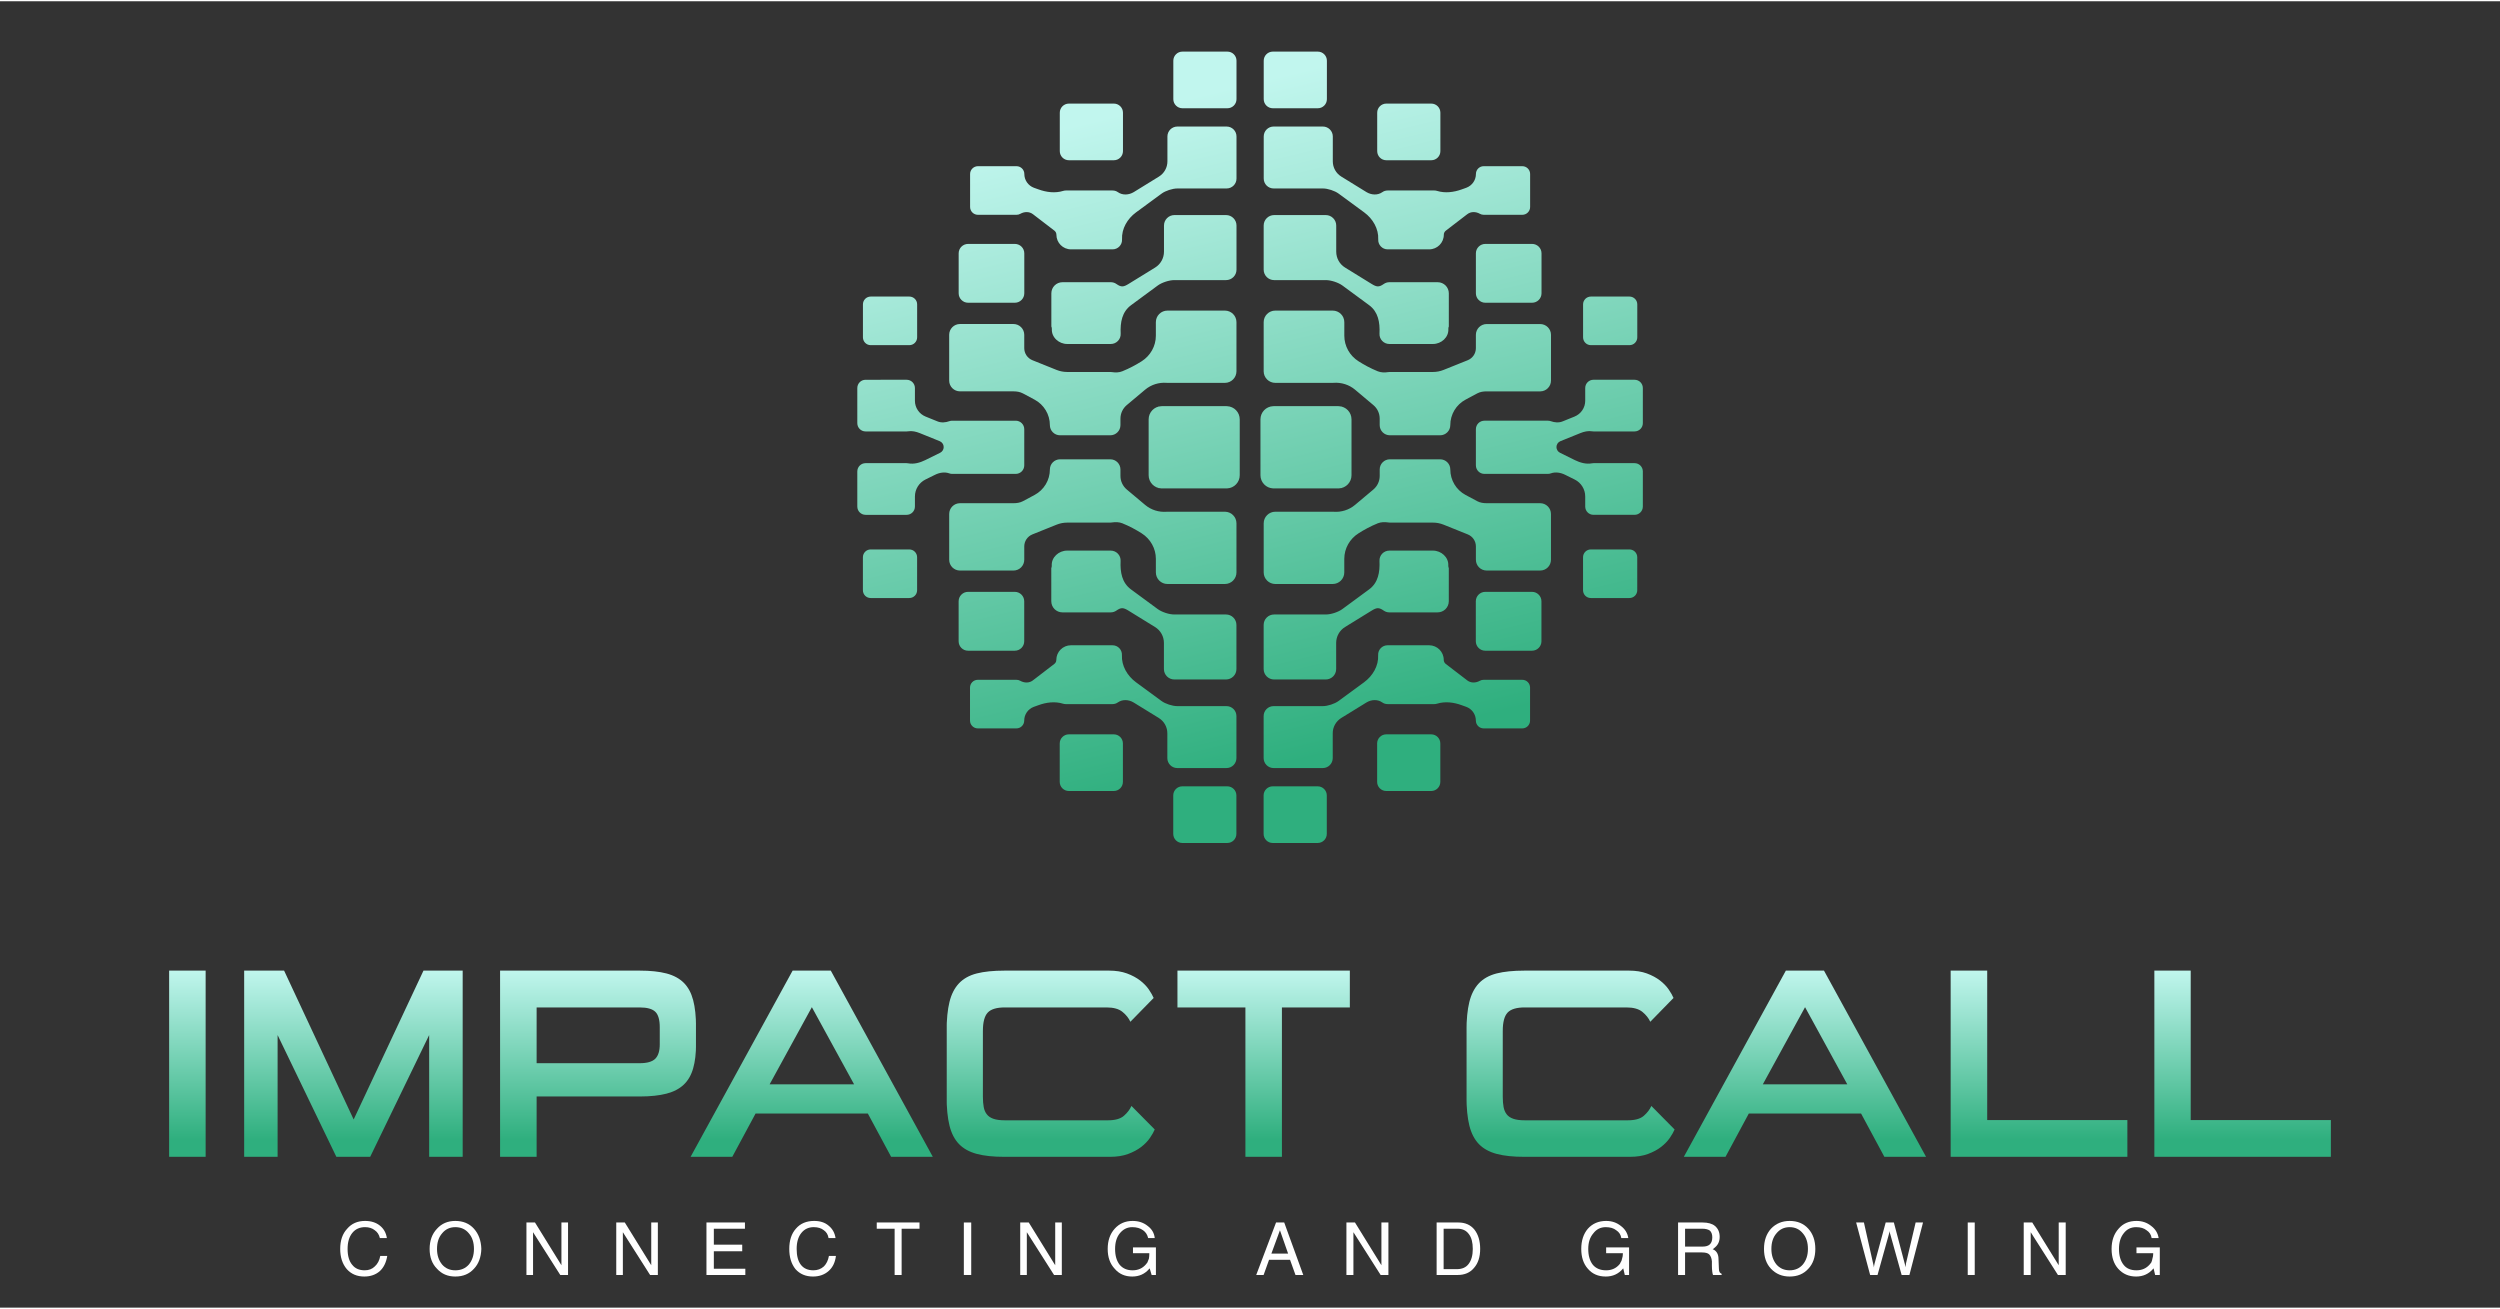 <svg version="1.2" xmlns="http://www.w3.org/2000/svg" viewBox="0 0 643 336" width="191" height="100">
	<rect x="0" y="0" width="643" height="336" fill="#333333" stroke="none"/>
	<title>logo-impact-call-rectangular-svg</title>
	<defs>
		<clipPath clipPathUnits="userSpaceOnUse" id="cp1">
			<path d="m315.66 201.92c1.29 0 2.34 1.05 2.34 2.34v9.89c0 1.29-1.05 2.34-2.34 2.34h-11.57c-1.29 0-2.33-1.05-2.33-2.34v-9.89c0-1.29 1.04-2.34 2.33-2.34zm23.25 0c1.29 0 2.34 1.05 2.34 2.34v9.89c0 1.29-1.05 2.34-2.34 2.34h-11.57c-1.29 0-2.34-1.05-2.34-2.34v-9.89c0-1.29 1.05-2.34 2.34-2.34zm-52.44-13.37c1.29 0 2.34 1.05 2.34 2.34v9.89c0 1.29-1.05 2.34-2.34 2.34h-11.57c-1.29 0-2.34-1.05-2.34-2.34v-9.89c0-1.29 1.05-2.34 2.34-2.34zm81.64 0c1.29 0 2.34 1.05 2.34 2.34v9.89c0 1.29-1.05 2.34-2.34 2.34h-11.57c-1.29 0-2.34-1.05-2.34-2.34v-9.89c0-1.29 1.05-2.34 2.34-2.34zm-81.97-22.91c1.38 0 2.49 1.15 2.42 2.55-0.13 2.75 1.39 5.32 3.61 6.96l6.57 4.82c0.99 0.73 2.81 1.32 4.04 1.32h12.67c1.41 0 2.56 1.14 2.56 2.56v10.81c0 1.41-1.15 2.56-2.56 2.56h-12.65c-1.42 0-2.56-1.15-2.56-2.56v-6.4c0-1.59-0.83-3.07-2.18-3.91l-6.48-3.99c-1.24-0.76-2.86-0.87-4.06-0.03-0.39 0.28-0.87 0.44-1.38 0.44h-12.02q-0.38 0-0.72-0.11c-2.06-0.64-4.29-0.35-6.32 0.39l-1.17 0.42c-1.49 0.54-2.48 1.96-2.48 3.54 0 1.11-0.9 2.01-2 2.01h-9.93c-1.11 0-2.01-0.9-2.01-2.01v-8.49c0-1.11 0.9-2 2.01-2h9.93q0.53 0 0.97 0.25c1.05 0.59 2.31 0.63 3.26-0.1l5.51-4.23c0.33-0.25 0.52-0.64 0.52-1.05 0-2.07 1.68-3.75 3.75-3.75zm81.44 0c2.07 0 3.75 1.68 3.75 3.75 0 0.41 0.2 0.8 0.52 1.05l5.52 4.23c0.95 0.73 2.21 0.69 3.25 0.1q0.44-0.25 0.98-0.25h9.93c1.1 0 2 0.89 2 2v8.49c0 1.11-0.9 2.01-2 2.01h-9.93c-1.11 0-2.01-0.9-2.01-2.01 0-1.58-0.99-3-2.48-3.54l-1.17-0.42c-2.02-0.74-4.26-1.03-6.32-0.39q-0.34 0.11-0.71 0.11h-12.02c-0.52 0-1-0.16-1.39-0.44-1.19-0.84-2.82-0.73-4.06 0.03l-6.48 3.99c-1.35 0.84-2.18 2.32-2.18 3.91v6.4c0 1.41-1.14 2.56-2.55 2.56h-12.66c-1.41 0-2.56-1.15-2.56-2.56v-10.81c0-1.42 1.15-2.56 2.56-2.56h12.68c1.22 0 3.04-0.59 4.03-1.32l6.57-4.82c2.22-1.64 3.75-4.21 3.61-6.96-0.07-1.4 1.04-2.55 2.43-2.55zm-106.58-13.74c1.35 0 2.43 1.09 2.43 2.43v10.28c0 1.34-1.08 2.43-2.43 2.43h-12.01c-1.35 0-2.43-1.09-2.43-2.43v-10.28c0-1.34 1.08-2.43 2.43-2.43zm133.03 0c1.34 0 2.43 1.09 2.43 2.43v10.28c0 1.34-1.09 2.43-2.43 2.43h-12.02c-1.34 0-2.43-1.09-2.43-2.43v-10.28c0-1.34 1.09-2.43 2.43-2.43zm-108.35-10.61c1.45 0 2.62 1.22 2.54 2.68-0.13 2.89 0.34 5.59 2.67 7.3l6.89 5.07c1.05 0.77 2.95 1.39 4.24 1.38h13.3c1.48 0 2.69 1.2 2.69 2.69v11.35c0 1.48-1.21 2.68-2.69 2.68h-13.27c-1.49 0-2.69-1.2-2.69-2.68v-6.72c0-1.68-0.87-3.23-2.3-4.1l-6.79-4.19c-1.31-0.8-1.88-0.91-3.14-0.03-0.41 0.29-0.91 0.46-1.45 0.46h-12.43c-1.58 0-2.86-1.28-2.86-2.86v-8.53q0.14-0.29 0.12-0.64c-0.12-2.14 1.81-3.86 3.96-3.86zm82.87 0c2.14 0 4.08 1.72 3.95 3.86q-0.01 0.35 0.13 0.64v8.53c0 1.58-1.29 2.86-2.87 2.86h-12.42c-0.54 0-1.05-0.17-1.45-0.46-1.26-0.88-1.84-0.77-3.14 0.03l-6.8 4.19c-1.42 0.87-2.29 2.42-2.29 4.1v6.72c0 1.48-1.2 2.68-2.69 2.68h-13.27c-1.49 0-2.69-1.2-2.69-2.68v-11.35c0-1.49 1.2-2.69 2.69-2.69h13.29c1.3 0.01 3.2-0.61 4.25-1.38l6.89-5.07c2.33-1.71 2.8-4.41 2.67-7.3-0.08-1.46 1.09-2.68 2.54-2.68zm-134.68-0.3c1.11 0 2.01 0.9 2.01 2.01v8.49c0 1.11-0.9 2-2.01 2h-9.93c-1.11 0-2-0.89-2-2v-8.49c0-1.11 0.89-2.01 2-2.01zm185.22 0c1.11 0 2.01 0.9 2.01 2.01v8.49c0 1.11-0.9 2-2.01 2h-9.93c-1.11 0-2-0.89-2-2v-8.49c0-1.11 0.89-2.01 2-2.01zm-133.52-23.18c1.44 0 2.61 1.17 2.61 2.61v1.67c0 1.35 0.6 2.62 1.63 3.49l4.72 3.96c1.54 1.29 3.52 1.91 5.52 1.76q0.11-0.01 0.22-0.01h14.77c1.65 0 2.98 1.34 2.98 2.99v12.62c0 1.64-1.33 2.98-2.98 2.98h-14.77c-1.65 0-2.98-1.34-2.98-2.98v-3.48c0-2.68-1.4-5.15-3.66-6.58-1.44-0.91-3.11-1.83-4.95-2.57-0.85-0.34-1.78-0.35-2.69-0.22q-0.21 0.04-0.42 0.04h-11.06q-1.44 0-2.78 0.54l-6.19 2.49c-1.27 0.51-2.1 1.73-2.1 3.1v3.42c0 1.54-1.24 2.78-2.78 2.78h-13.75c-1.54 0-2.78-1.24-2.78-2.78v-11.76c0-1.53 1.24-2.78 2.78-2.78h13.77c0.83 0 1.66-0.12 2.4-0.51l3.01-1.61c2.42-1.29 3.94-3.81 3.94-6.56 0-1.44 1.17-2.61 2.61-2.61zm84.83 0c1.45 0 2.62 1.17 2.62 2.61 0 2.75 1.51 5.27 3.93 6.56l3.01 1.61c0.74 0.39 1.57 0.51 2.41 0.51h13.76c1.54 0 2.78 1.25 2.78 2.78v11.76c0 1.54-1.24 2.78-2.78 2.78h-13.75c-1.54 0-2.78-1.24-2.78-2.78v-3.42c0-1.37-0.83-2.59-2.1-3.1l-6.19-2.49q-1.33-0.54-2.77-0.54h-11.07q-0.21 0-0.42-0.04c-0.9-0.13-1.84-0.12-2.69 0.22-1.83 0.74-3.51 1.66-4.94 2.57-2.27 1.43-3.67 3.9-3.67 6.58v3.48c0 1.64-1.33 2.98-2.98 2.98h-14.76c-1.65 0-2.99-1.34-2.99-2.98v-12.62c0-1.65 1.34-2.99 2.99-2.99h14.76q0.11 0 0.22 0.01c2 0.15 3.98-0.47 5.52-1.76l4.72-3.96c1.03-0.87 1.63-2.14 1.63-3.49v-1.67c0-1.44 1.17-2.61 2.61-2.61zm-54.94-13.67q0.08 0 0.17 0.01c1.8 0.08 3.23 1.56 3.23 3.39v14.36c0 1.82-1.43 3.31-3.23 3.39q-0.09 0.01-0.17 0.01h-16.63q-0.08 0-0.17-0.01c-1.8-0.08-3.23-1.57-3.23-3.39v-14.36c0-1.83 1.43-3.31 3.23-3.39q0.09-0.01 0.17-0.01zm28.75 0q0.09 0 0.17 0.01c1.8 0.08 3.23 1.56 3.23 3.39v14.36c0 1.82-1.43 3.31-3.23 3.39q-0.08 0.01-0.17 0.01h-16.62q-0.08 0-0.17-0.01c-1.8-0.08-3.23-1.57-3.23-3.39v-14.36c0-1.83 1.43-3.31 3.23-3.39q0.09-0.01 0.17-0.01zm-29.17-24.58c1.64 0 2.98 1.33 2.98 2.98v12.62c0 1.65-1.34 2.99-2.98 2.99h-14.77q-0.11 0-0.22-0.01c-2-0.15-3.98 0.47-5.52 1.76l-4.72 3.96c-1.03 0.86-1.63 2.14-1.63 3.49v1.67c0 1.44-1.17 2.61-2.61 2.61h-12.93c-1.44 0-2.61-1.17-2.61-2.61 0-2.75-1.52-5.27-3.94-6.56l-3.01-1.61c-0.74-0.39-1.57-0.52-2.4-0.52-0.01 0-13.77 0-13.77 0-1.54 0-2.78-1.24-2.78-2.77v-11.77c0-1.53 1.24-2.78 2.78-2.78h13.75c1.54 0 2.78 1.25 2.78 2.78v3.43c0 1.36 0.83 2.59 2.1 3.1l6.19 2.49q1.34 0.54 2.78 0.54h11.06q0.21 0 0.42 0.03c0.91 0.14 1.84 0.13 2.69-0.22 1.84-0.74 3.51-1.66 4.95-2.56 2.26-1.43 3.66-3.9 3.66-6.58v-3.48c0-1.65 1.33-2.98 2.98-2.98zm-17.21 45.73q0.09 0.01 0.17 0.01h-0.17zm47.39 0v0.01h-0.17q0.08 0 0.17-0.01zm-2.45-45.73c1.65 0 2.99 1.33 2.99 2.98v3.48c0 2.68 1.39 5.15 3.66 6.58 1.43 0.91 3.11 1.83 4.94 2.57 0.85 0.34 1.79 0.35 2.7 0.21q0.2-0.03 0.42-0.03h11.06q1.44 0 2.77-0.54l6.2-2.49c1.26-0.51 2.09-1.74 2.09-3.1v-3.42c0-1.54 1.25-2.78 2.78-2.78h13.76c1.53 0 2.78 1.24 2.78 2.78v11.76c0 1.53-1.25 2.78-2.78 2.78-0.01 0-13.77 0-13.77 0-0.84-0.01-1.67 0.12-2.41 0.51l-3.01 1.61c-2.42 1.29-3.93 3.81-3.93 6.56 0 1.44-1.17 2.61-2.61 2.61h-12.93c-1.45 0-2.62-1.17-2.62-2.61v-1.67c0-1.35-0.59-2.63-1.63-3.49l-4.71-3.96c-1.54-1.29-3.52-1.91-5.53-1.76q-0.11 0.01-0.22 0.01h-14.76c-1.65 0-2.99-1.34-2.99-2.98v-12.63c0-1.65 1.34-2.98 2.99-2.98zm-109.58 17.79c1.17 0 2.13 0.95 2.13 2.13v3.27c0 1.79 1.09 3.4 2.75 4.07l3.04 1.23c0.99 0.41 2.07 0.31 3.08-0.05q0.35-0.12 0.73-0.12h16.32c1.22 0 2.2 0.98 2.2 2.19v9.29c0 1.22-0.98 2.2-2.2 2.2h-16.32q-0.4 0-0.75-0.13c-1.2-0.44-2.54-0.2-3.68 0.36l-2.47 1.22c-1.65 0.82-2.7 2.51-2.7 4.36v2.59c0 1.18-0.96 2.13-2.13 2.13h-10.56c-1.18 0-2.13-0.95-2.13-2.13v-9.03c0-1.18 0.95-2.13 2.13-2.13h10.56q0.2 0 0.38 0.04c1.5 0.28 3.04-0.15 4.4-0.82l3.85-1.9c0.55-0.28 0.9-0.84 0.9-1.46 0-0.66-0.4-1.26-1.01-1.51l-5.14-2.08c-0.96-0.39-2.01-0.63-3.03-0.46q-0.17 0.03-0.35 0.03h-10.56c-1.18 0-2.13-0.95-2.13-2.13v-9.03c0-1.18 0.95-2.13 2.13-2.13zm187.22 0c1.18 0 2.13 0.95 2.13 2.13v9.03c0 1.18-0.95 2.13-2.13 2.13h-10.56q-0.18 0-0.35-0.03c-1.02-0.17-2.07 0.07-3.03 0.46l-5.14 2.08c-0.61 0.25-1.01 0.85-1.01 1.51 0 0.62 0.35 1.18 0.9 1.46l3.84 1.9c1.37 0.67 2.91 1.1 4.4 0.82q0.19-0.04 0.39-0.04h10.56c1.18 0 2.13 0.95 2.13 2.13v9.03c0 1.18-0.95 2.13-2.13 2.13h-10.56c-1.18 0-2.13-0.95-2.13-2.13v-2.59c0-1.85-1.05-3.54-2.71-4.36l-2.46-1.22c-1.14-0.56-2.49-0.8-3.69-0.36q-0.35 0.13-0.74 0.13h-16.33c-1.21 0-2.19-0.98-2.19-2.2v-9.29c0-1.21 0.98-2.19 2.19-2.19h16.33q0.38 0 0.72 0.12c1.01 0.36 2.1 0.46 3.09 0.05l3.04-1.23c1.66-0.67 2.75-2.28 2.75-4.07v-3.27c0-1.18 0.95-2.13 2.13-2.13zm-122.41 6.79q-0.08 0-0.17 0.01v-0.01zm47.22 0v0.01q-0.09-0.01-0.17-0.01zm-111.34-28.19c1.11 0 2.01 0.9 2.01 2v8.49c0 1.11-0.9 2.01-2.01 2.01h-9.93c-1.11 0-2-0.9-2-2.01v-8.49c0-1.1 0.89-2 2-2zm185.22 0c1.11 0 2.01 0.9 2.01 2v8.49c0 1.11-0.9 2.01-2.01 2.01h-9.92c-1.11 0-2.01-0.9-2.01-2.01v-8.49c0-1.1 0.9-2 2.01-2zm-158.08-13.54c1.34 0 2.43 1.08 2.43 2.42v10.28c0 1.34-1.09 2.43-2.43 2.43h-12.02c-1.34 0-2.43-1.09-2.43-2.43v-10.28c0-1.34 1.09-2.42 2.43-2.42zm133.03 0c1.34 0 2.43 1.08 2.43 2.42v10.28c0 1.34-1.09 2.43-2.43 2.43h-12.02c-1.34 0-2.43-1.09-2.43-2.43v-10.28c0-1.34 1.09-2.42 2.43-2.42zm-78.71-7.42c1.49 0 2.69 1.21 2.69 2.69v11.35c0 1.49-1.2 2.69-2.69 2.69h-13.29c-1.3-0.01-3.2 0.61-4.25 1.37l-6.89 5.08c-2.33 1.71-2.8 4.41-2.67 7.3 0.08 1.46-1.09 2.68-2.54 2.68h-11.21c-2.14 0-4.08-1.72-3.95-3.86q0.01-0.35-0.13-0.64v-8.53c0-1.58 1.28-2.86 2.87-2.86h12.42c0.54 0 1.05 0.17 1.45 0.46 1.26 0.88 1.84 0.77 3.14-0.03l6.8-4.19c1.42-0.87 2.29-2.42 2.29-4.1v-6.72c0-1.48 1.2-2.69 2.69-2.69zm25.65 0c1.48 0 2.69 1.21 2.69 2.69v6.72c0 1.68 0.86 3.23 2.29 4.1l6.79 4.19c1.31 0.8 1.88 0.91 3.14 0.03 0.41-0.29 0.91-0.46 1.45-0.46h12.43c1.58 0 2.86 1.28 2.86 2.86v8.53q-0.14 0.29-0.12 0.64c0.12 2.14-1.81 3.86-3.96 3.86h-11.21c-1.45 0-2.62-1.22-2.54-2.68 0.14-2.89-0.34-5.59-2.66-7.3l-6.9-5.08c-1.05-0.76-2.95-1.38-4.24-1.37h-13.3c-1.48 0-2.69-1.2-2.69-2.69v-11.35c0-1.48 1.21-2.69 2.69-2.69zm-25.52-22.77c1.42 0 2.56 1.14 2.56 2.56v10.82c0 1.41-1.14 2.55-2.56 2.55h-12.67c-1.22 0-3.04 0.59-4.03 1.32l-6.58 4.83c-2.22 1.63-3.74 4.2-3.6 6.95 0.07 1.4-1.05 2.56-2.43 2.56h-10.69c-2.08 0-3.76-1.69-3.76-3.76 0-0.41-0.19-0.8-0.51-1.05l-5.52-4.23c-0.95-0.73-2.21-0.69-3.26-0.1q-0.43 0.25-0.97 0.25h-9.93c-1.11 0-2.01-0.9-2.01-2.01v-8.48c0-1.11 0.91-2.01 2.01-2.01h9.93c1.11 0 2.01 0.9 2.01 2.01 0 1.58 0.99 2.99 2.47 3.54l1.18 0.42c2.02 0.73 4.26 1.03 6.32 0.39q0.34-0.11 0.71-0.11h12.02q0.79 0.01 1.38 0.44c1.2 0.84 2.82 0.73 4.07-0.03l6.47-3.99c1.36-0.84 2.18-2.32 2.18-3.91v-6.4c0-1.42 1.15-2.56 2.56-2.56zm24.77 0c1.41 0 2.56 1.14 2.56 2.56v6.4c0 1.59 0.82 3.07 2.18 3.91l6.47 3.99c1.25 0.76 2.87 0.87 4.07 0.03q0.59-0.43 1.38-0.44h12.02q0.38 0 0.71 0.11c2.06 0.64 4.3 0.34 6.33-0.39l1.17-0.42c1.49-0.55 2.48-1.96 2.48-3.54 0-1.11 0.89-2.01 2-2.01h9.93c1.11 0 2.01 0.9 2.01 2.01v8.48c0 1.11-0.9 2.01-2.01 2.01h-9.93q-0.53 0-0.97-0.25c-1.05-0.59-2.31-0.63-3.26 0.1l-5.51 4.23c-0.33 0.25-0.52 0.64-0.52 1.05 0 2.07-1.68 3.76-3.76 3.76h-10.69c-1.38 0-2.49-1.16-2.42-2.56 0.13-2.75-1.39-5.32-3.61-6.95l-6.58-4.83c-0.99-0.73-2.8-1.32-4.03-1.32h-12.67c-1.42 0-2.56-1.14-2.56-2.55v-10.82c0-1.42 1.14-2.56 2.56-2.56zm-53.75-5.9c1.29 0 2.34 1.05 2.34 2.34v9.89c0 1.29-1.05 2.34-2.34 2.34h-11.57c-1.29 0-2.34-1.05-2.34-2.34v-9.89c0-1.29 1.05-2.34 2.34-2.34zm81.64 0c1.29 0 2.34 1.05 2.34 2.34v9.89c0 1.29-1.05 2.34-2.34 2.34h-11.57c-1.29 0-2.34-1.05-2.34-2.34v-9.89c0-1.29 1.05-2.34 2.34-2.34zm-52.44-13.37c1.29 0 2.34 1.05 2.34 2.34v9.89c0 1.29-1.05 2.34-2.34 2.34h-11.57c-1.29 0-2.34-1.05-2.34-2.34v-9.89c0-1.29 1.05-2.34 2.34-2.34zm23.25 0c1.29 0 2.34 1.05 2.34 2.34v9.89c0 1.29-1.05 2.34-2.34 2.34h-11.57c-1.29 0-2.34-1.05-2.34-2.34v-9.89c0-1.29 1.05-2.34 2.34-2.34z"/>
		</clipPath>
		<linearGradient id="g1" x2="1" gradientUnits="userSpaceOnUse" gradientTransform="matrix(43.975,183.378,-182.552,43.777,181.61,54.396)">
			<stop offset="0" stop-color="#c1f6ee"/>
			<stop offset=".916" stop-color="#2faf7e"/>
			<stop offset="1" stop-color="#2faf7e"/>
		</linearGradient>
		<clipPath clipPathUnits="userSpaceOnUse" id="cp2">
			<path d="m43.49 297.21h9.4v-47.89h-9.4z"/>
		</clipPath>
		<linearGradient id="g2" x2="1" gradientUnits="userSpaceOnUse" gradientTransform="matrix(0,47.679,-9.357,0,43.493,249.127)">
			<stop offset="0" stop-color="#c1f6ee"/>
			<stop offset=".916" stop-color="#2faf7e"/>
			<stop offset="1" stop-color="#2faf7e"/>
		</linearGradient>
		<clipPath clipPathUnits="userSpaceOnUse" id="cp3">
			<path d="m108.92 249.32l-17.96 38.29-17.89-38.29h-10.3v47.89h8.63v-31.32l15.11 31.32h8.7l15.17-31.32v31.32h8.64v-47.89z"/>
		</clipPath>
		<linearGradient id="g3" x2="1" gradientUnits="userSpaceOnUse" gradientTransform="matrix(0,47.679,-55.941,0,62.773,249.127)">
			<stop offset="0" stop-color="#c1f6ee"/>
			<stop offset=".916" stop-color="#2faf7e"/>
			<stop offset="1" stop-color="#2faf7e"/>
		</linearGradient>
		<clipPath clipPathUnits="userSpaceOnUse" id="cp4">
			<path d="m164.54 249.32q4.1 0 6.89 0.73 2.78 0.74 4.45 2.41 1.67 1.67 2.4 4.45 0.74 2.79 0.74 6.96v4.32q0 3.69-0.74 6.26-0.73 2.58-2.4 4.18-1.67 1.6-4.45 2.33-2.79 0.73-6.89 0.73h-26.52v15.52h-9.4v-47.89zm-26.52 23.81h26.52q2.85 0 4-1.15 1.15-1.15 1.15-3.72v-4.39q0-2.85-1.15-3.97-1.15-1.11-4-1.11h-26.52z"/>
		</clipPath>
		<linearGradient id="g4" x2="1" gradientUnits="userSpaceOnUse" gradientTransform="matrix(0,47.679,-50.167,0,128.62,249.127)">
			<stop offset="0" stop-color="#c1f6ee"/>
			<stop offset=".916" stop-color="#2faf7e"/>
			<stop offset="1" stop-color="#2faf7e"/>
		</linearGradient>
		<clipPath clipPathUnits="userSpaceOnUse" id="cp5">
			<path d="m213.68 249.32l26.24 47.89h-10.72l-5.99-11.13h-28.88l-5.99 11.13h-10.72l26.24-47.89zm-15.73 29.24h21.72l-10.86-19.84z"/>
		</clipPath>
		<linearGradient id="g5" x2="1" gradientUnits="userSpaceOnUse" gradientTransform="matrix(0,47.679,-62.013,0,177.623,249.127)">
			<stop offset="0" stop-color="#c1f6ee"/>
			<stop offset=".916" stop-color="#2faf7e"/>
			<stop offset="1" stop-color="#2faf7e"/>
		</linearGradient>
		<clipPath clipPathUnits="userSpaceOnUse" id="cp6">
			<path d="m258.37 249.32q-4.32 0-7.17 0.73-2.86 0.74-4.56 2.55-1.71 1.81-2.44 4.8-0.73 2.99-0.73 7.45v16.84q0 4.46 0.73 7.45 0.73 2.99 2.44 4.77 1.7 1.77 4.56 2.54 2.85 0.77 7.17 0.76h27.14q2.65 0 4.63-0.73 1.98-0.73 3.38-1.81 1.39-1.08 2.23-2.3 0.83-1.21 1.25-2.19l-5.99-6.05q-0.63 1.39-1.95 2.54-1.32 1.15-4.11 1.15h-26.51q-1.82 0-2.93-0.39-1.11-0.38-1.7-1.15-0.6-0.76-0.8-1.88-0.21-1.11-0.21-2.64v-16.91q0-3.41 1.25-4.74 1.25-1.32 4.39-1.32h26.17q2.71 0 4.1 1.15 1.4 1.15 2.02 2.54l5.99-6.13q-0.42-0.97-1.25-2.19-0.84-1.22-2.23-2.3-1.39-1.07-3.38-1.81-1.98-0.73-4.63-0.73z"/>
		</clipPath>
		<linearGradient id="g6" x2="1" gradientUnits="userSpaceOnUse" gradientTransform="matrix(0,47.679,-53.253,0,243.471,249.127)">
			<stop offset="0" stop-color="#c1f6ee"/>
			<stop offset=".916" stop-color="#2faf7e"/>
			<stop offset="1" stop-color="#2faf7e"/>
		</linearGradient>
		<clipPath clipPathUnits="userSpaceOnUse" id="cp7">
			<path d="m302.84 249.32v9.47h17.48v38.42h9.39v-38.42h17.47v-9.47z"/>
		</clipPath>
		<linearGradient id="g7" x2="1" gradientUnits="userSpaceOnUse" gradientTransform="matrix(0,47.679,-44.195,0,302.844,249.127)">
			<stop offset="0" stop-color="#c1f6ee"/>
			<stop offset=".916" stop-color="#2faf7e"/>
			<stop offset="1" stop-color="#2faf7e"/>
		</linearGradient>
		<clipPath clipPathUnits="userSpaceOnUse" id="cp8">
			<path d="m392.08 249.32q-4.32 0-7.17 0.73-2.85 0.74-4.56 2.55-1.7 1.81-2.44 4.8-0.73 2.99-0.73 7.45v16.84q0 4.46 0.73 7.45 0.74 2.99 2.44 4.77 1.71 1.77 4.56 2.54 2.85 0.77 7.17 0.76h27.15q2.64 0 4.62-0.73 1.99-0.73 3.38-1.81 1.39-1.08 2.23-2.3 0.83-1.21 1.25-2.19l-5.98-6.05q-0.63 1.39-1.95 2.54-1.33 1.15-4.11 1.15h-26.52q-1.81 0-2.92-0.39-1.12-0.38-1.71-1.15-0.59-0.76-0.8-1.88-0.21-1.11-0.21-2.64v-16.91q0-3.41 1.25-4.74 1.26-1.32 4.39-1.32h26.17q2.71 0 4.11 1.15 1.39 1.15 2.02 2.54l5.98-6.13q-0.41-0.97-1.25-2.19-0.84-1.22-2.23-2.3-1.39-1.07-3.37-1.81-1.99-0.73-4.63-0.73z"/>
		</clipPath>
		<linearGradient id="g8" x2="1" gradientUnits="userSpaceOnUse" gradientTransform="matrix(0,47.679,-53.253,0,377.184,249.127)">
			<stop offset="0" stop-color="#c1f6ee"/>
			<stop offset=".916" stop-color="#2faf7e"/>
			<stop offset="1" stop-color="#2faf7e"/>
		</linearGradient>
		<clipPath clipPathUnits="userSpaceOnUse" id="cp9">
			<path d="m469.13 249.32l26.25 47.89h-10.72l-5.99-11.13h-28.88l-5.99 11.13h-10.72l26.24-47.89zm-15.73 29.24h21.72l-10.86-19.84z"/>
		</clipPath>
		<linearGradient id="g9" x2="1" gradientUnits="userSpaceOnUse" gradientTransform="matrix(0,47.679,-62.013,0,433.08,249.127)">
			<stop offset="0" stop-color="#c1f6ee"/>
			<stop offset=".916" stop-color="#2faf7e"/>
			<stop offset="1" stop-color="#2faf7e"/>
		</linearGradient>
		<clipPath clipPathUnits="userSpaceOnUse" id="cp10">
			<path d="m501.71 249.32v47.89h45.45v-9.46h-36.05v-38.43z"/>
		</clipPath>
		<linearGradient id="g10" x2="1" gradientUnits="userSpaceOnUse" gradientTransform="matrix(0,47.679,-45.29,0,501.71,249.127)">
			<stop offset="0" stop-color="#c1f6ee"/>
			<stop offset=".916" stop-color="#2faf7e"/>
			<stop offset="1" stop-color="#2faf7e"/>
		</linearGradient>
		<clipPath clipPathUnits="userSpaceOnUse" id="cp11">
			<path d="m554.06 249.32v47.89h45.45v-9.46h-36.06v-38.43z"/>
		</clipPath>
		<linearGradient id="g11" x2="1" gradientUnits="userSpaceOnUse" gradientTransform="matrix(0,47.679,-45.191,0,554.057,249.127)">
			<stop offset="0" stop-color="#c1f6ee"/>
			<stop offset=".916" stop-color="#2faf7e"/>
			<stop offset="1" stop-color="#2faf7e"/>
		</linearGradient>
	</defs>
	<style>
		.s0 { fill: url(#g1) } 
		.s1 { fill: #ffffff } 
		.s2 { fill: url(#g2) } 
		.s3 { fill: url(#g3) } 
		.s4 { fill: url(#g4) } 
		.s5 { fill: url(#g5) } 
		.s6 { fill: url(#g6) } 
		.s7 { fill: url(#g7) } 
		.s8 { fill: url(#g8) } 
		.s9 { fill: url(#g9) } 
		.s10 { fill: url(#g10) } 
		.s11 { fill: url(#g11) } 
	</style>
	<g id="&lt;Group&gt;">
		<g id="Clip-Path: &lt;Clip Group&gt;" clip-path="url(#cp1)">
			<g id="&lt;Clip Group&gt;">
				<path id="&lt;Path&gt;" class="s0" d="m411.5-32.9l57.2 238.3-237.2 56.9-57.2-238.3z"/>
			</g>
		</g>
		<path id="&lt;Path&gt;" class="s1" d="m99.6 322.7q-0.4 2.5-1.9 3.9-1.6 1.4-4 1.4-2.8 0-4.5-1.9-1.7-2-1.7-5.2 0-3.3 1.8-5.2 1.7-2 4.6-2 2.3 0 3.8 1.2 1.5 1.2 1.8 3.2h-1.8q-0.3-1.3-1.3-2-1-0.8-2.5-0.8-2.1 0-3.3 1.5-1.2 1.5-1.2 4.1 0 2.7 1.2 4.1 1.1 1.4 3.2 1.4 1.6 0 2.6-1 1.1-1 1.4-2.7z"/>
		<path id="&lt;Compound Path&gt;" fill-rule="evenodd" class="s1" d="m112.4 326q-1.9-1.9-1.9-5.1 0-3.2 1.9-5.2 1.8-2 4.7-2 3 0 4.8 2 1.8 2 1.9 5.2-0.1 3.2-1.9 5.1-1.8 2-4.8 2-2.9 0-4.7-2zm8.2-1.1q1.3-1.6 1.3-4 0-2.5-1.3-4-1.3-1.6-3.5-1.6-2.1 0-3.4 1.6-1.3 1.5-1.3 4 0 2.4 1.3 4 1.3 1.5 3.4 1.5 2.2 0 3.5-1.5z"/>
		<path id="&lt;Path&gt;" class="s1" d="m137.1 327.6h-0.8-0.9v-13.5h1.1 1.1l6.8 11v-11h0.9 0.8v13.5h-1-1l-7-11z"/>
		<path id="&lt;Path&gt;" class="s1" d="m160.2 327.6h-0.9-0.8v-13.5h1.1 1.1l6.8 11v-11h0.8 0.9v13.5h-1-1l-7-11z"/>
		<path id="&lt;Path&gt;" class="s1" d="m181.7 327.6v-13.5h9.9v0.8 0.8h-8v4.1h7.3v0.9 0.8h-7.3v4.5h8.1v0.8 0.8z"/>
		<path id="&lt;Path&gt;" class="s1" d="m215 322.7q-0.3 2.5-1.9 3.9-1.6 1.4-4 1.4-2.8 0-4.5-1.9-1.6-2-1.6-5.2 0-3.3 1.7-5.2 1.7-2 4.7-2 2.3 0 3.7 1.2 1.5 1.2 1.8 3.2h-1.8q-0.2-1.3-1.2-2-1-0.8-2.6-0.8-2 0-3.2 1.5-1.2 1.5-1.2 4.1 0 2.7 1.1 4.1 1.1 1.4 3.2 1.4 1.6 0 2.7-1 1-1 1.3-2.7z"/>
		<path id="&lt;Path&gt;" class="s1" d="m230.1 315.7h-4.6v-0.8-0.8h11v0.8 0.8h-4.6v11.9h-0.9-0.9z"/>
		<path id="&lt;Path&gt;" class="s1" d="m247.9 314.1h1 0.9v13.5h-0.9-1z"/>
		<path id="&lt;Path&gt;" class="s1" d="m264.1 327.6h-0.9-0.8v-13.5h1.1 1.1l6.8 11v-11h0.8 0.9v13.5h-1-1l-7-11z"/>
		<path id="&lt;Path&gt;" class="s1" d="m291.2 328q-2.8 0-4.5-2-1.8-1.9-1.8-5.1 0-3.2 1.8-5.2 1.8-2 4.6-2 2.3 0 3.9 1.3 1.6 1.2 1.8 3.1h-1.7q-0.3-1.3-1.3-2-1.1-0.8-2.8-0.8-1.9 0-3.2 1.6-1.2 1.5-1.2 4 0 2.6 1.2 4.1 1.2 1.4 3.3 1.4 2.1 0 3.4-1.5 0.2-0.2 0.4-0.5 0.2-0.4 0.4-1 0.1-0.6 0.1-1.2v-0.2h-4.2v-1.5h5.9v7.1h-1.1l-0.5-1.7-0.1 0.1q-1.7 2-4.4 2z"/>
		<path id="&lt;Compound Path&gt;" fill-rule="evenodd" class="s1" d="m328.2 314.1h2.1l4.9 13.5h-2l-1.4-3.9h-5.4l-1.4 3.9h-1.9zm-1.2 8h4.3l-2.1-6z"/>
		<path id="&lt;Path&gt;" class="s1" d="m348.1 327.6h-0.9-0.9v-13.5h1.1 1.1l6.8 11v-11h0.9 0.9v13.5h-1-1l-7-11z"/>
		<path id="&lt;Compound Path&gt;" fill-rule="evenodd" class="s1" d="m369.5 314.1h5.6q2.6 0 4.1 1.8 1.5 1.9 1.5 5 0 3.1-1.6 4.9-1.5 1.8-4.2 1.8h-5.4zm1.8 12h3.4q2 0 3-1.3 1.1-1.4 1.1-3.9 0-2.5-1-3.8-1-1.4-2.9-1.4h-3.6z"/>
		<path id="&lt;Path&gt;" class="s1" d="m413 328q-2.9 0-4.6-2-1.7-1.9-1.7-5.1 0-3.2 1.7-5.2 1.8-2 4.7-2 2.2 0 3.8 1.3 1.6 1.2 1.9 3.1h-1.8q-0.2-1.3-1.3-2-1-0.8-2.7-0.8-2 0-3.2 1.6-1.3 1.5-1.3 4 0 2.6 1.2 4.1 1.2 1.4 3.4 1.4 2.1 0 3.4-1.5 0.2-0.2 0.3-0.5 0.3-0.4 0.4-1 0.2-0.6 0.2-1.2v-0.2h-4.3v-1.5h5.9v7.1h-1.1l-0.4-1.7-0.1 0.1q-1.7 2-4.4 2z"/>
		<path id="&lt;Compound Path&gt;" fill-rule="evenodd" class="s1" d="m431.6 314.1h6.3q2.1 0 3.2 0.9 1.2 1 1.2 2.8 0 1.7-1.2 2.7-0.3 0.3-0.6 0.5l0.3 0.1q1.2 0.7 1.2 2.4l0.1 2.5q0 0.6 0.2 0.9 0.1 0.2 0.5 0.4v0.3h-2.2q-0.1-0.1-0.2-0.8-0.1-0.7-0.1-1.6v-1.1q-0.1-1.2-0.7-1.8-0.5-0.5-1.9-0.5h-4.3v5.8h-1.8zm1.8 6.2h4.5q1.3 0 1.9-0.6 0.6-0.6 0.6-1.8 0-1.1-0.6-1.7-0.7-0.5-2-0.5h-4.4z"/>
		<path id="&lt;Compound Path&gt;" fill-rule="evenodd" class="s1" d="m455.5 326q-1.8-1.9-1.8-5.1 0-3.2 1.8-5.2 1.9-2 4.8-2 3 0 4.8 2 1.8 2 1.8 5.2 0 3.2-1.8 5.1-1.8 2-4.8 2-2.9 0-4.8-2zm8.2-1.1q1.3-1.6 1.3-4 0-2.5-1.3-4-1.3-1.6-3.4-1.6-2.1 0-3.4 1.6-1.3 1.5-1.3 4 0 2.4 1.3 4 1.3 1.5 3.4 1.5 2.1 0 3.4-1.5z"/>
		<path id="&lt;Path&gt;" class="s1" d="m481 327.6l-3.6-13.5h1 1l2.4 10.7q0.1 0.3 0.1 0.5 0.1 0.3 0.1 0.4 0-0.2 0-0.4 0.1-0.3 0.1-0.5l2.9-10.7h1 1.1l2.8 10.6q0.1 0.3 0.1 0.6 0.1 0.2 0.1 0.3 0-0.1 0-0.3 0.1-0.3 0.1-0.6l2.5-10.6h1 0.9l-3.5 13.5h-1-1l-2.9-10.4q-0.1-0.3-0.2-0.6 0-0.2 0-0.3 0 0.1-0.1 0.3 0 0.3-0.1 0.6l-2.9 10.4h-0.9z"/>
		<path id="&lt;Path&gt;" class="s1" d="m506.1 314.1h0.9 0.9v13.5h-0.9-0.9z"/>
		<path id="&lt;Path&gt;" class="s1" d="m522.3 327.6h-0.9-0.9v-13.5h1.1 1.1l6.8 11v-11h0.9 0.9v13.5h-1-1l-7-11z"/>
		<path id="&lt;Path&gt;" class="s1" d="m549.4 328q-2.8 0-4.6-2-1.7-1.9-1.7-5.1 0-3.2 1.8-5.2 1.7-2 4.6-2 2.2 0 3.8 1.3 1.6 1.2 1.9 3.1h-1.8q-0.2-1.3-1.3-2-1-0.8-2.7-0.8-2 0-3.2 1.6-1.2 1.5-1.2 4 0 2.6 1.2 4.1 1.1 1.4 3.3 1.4 2.1 0 3.4-1.5 0.2-0.2 0.4-0.5 0.2-0.4 0.3-1 0.2-0.6 0.2-1.2v-0.2h-4.3v-1.5h6v7.1h-1.2l-0.4-1.7-0.1 0.1q-1.7 2-4.4 2z"/>
		<g id="Clip-Path: &lt;Clip Group&gt;" clip-path="url(#cp2)">
			<g id="&lt;Clip Group&gt;">
				<path id="&lt;Path&gt;" class="s2" d="m52.9 249.3v47.9h-9.4v-47.9z"/>
			</g>
		</g>
		<g id="Clip-Path: &lt;Clip Group&gt;" clip-path="url(#cp3)">
			<g id="&lt;Clip Group&gt;">
				<path id="&lt;Path&gt;" class="s3" d="m119 249.3v47.9h-56.2v-47.9z"/>
			</g>
		</g>
		<g id="Clip-Path: &lt;Clip Group&gt;" clip-path="url(#cp4)">
			<g id="&lt;Clip Group&gt;">
				<path id="&lt;Path&gt;" class="s4" d="m179 249.3v47.9h-50.4v-47.9z"/>
			</g>
		</g>
		<g id="Clip-Path: &lt;Clip Group&gt;" clip-path="url(#cp5)">
			<g id="&lt;Clip Group&gt;">
				<path id="&lt;Path&gt;" class="s5" d="m239.9 249.3v47.9h-62.3v-47.9z"/>
			</g>
		</g>
		<g id="Clip-Path: &lt;Clip Group&gt;" clip-path="url(#cp6)">
			<g id="&lt;Clip Group&gt;">
				<path id="&lt;Path&gt;" class="s6" d="m297 249.3v47.9h-53.5v-47.9z"/>
			</g>
		</g>
		<g id="Clip-Path: &lt;Clip Group&gt;" clip-path="url(#cp7)">
			<g id="&lt;Clip Group&gt;">
				<path id="&lt;Path&gt;" class="s7" d="m347.2 249.3v47.9h-44.4v-47.9z"/>
			</g>
		</g>
		<g id="Clip-Path: &lt;Clip Group&gt;" clip-path="url(#cp8)">
			<g id="&lt;Clip Group&gt;">
				<path id="&lt;Path&gt;" class="s8" d="m430.7 249.3v47.9h-53.5v-47.9z"/>
			</g>
		</g>
		<g id="Clip-Path: &lt;Clip Group&gt;" clip-path="url(#cp9)">
			<g id="&lt;Clip Group&gt;">
				<path id="&lt;Path&gt;" class="s9" d="m495.4 249.3v47.9h-62.3v-47.9z"/>
			</g>
		</g>
		<g id="Clip-Path: &lt;Clip Group&gt;" clip-path="url(#cp10)">
			<g id="&lt;Clip Group&gt;">
				<path id="&lt;Path&gt;" class="s10" d="m547.2 249.3v47.9h-45.5v-47.9z"/>
			</g>
		</g>
		<g id="Clip-Path: &lt;Clip Group&gt;" clip-path="url(#cp11)">
			<g id="&lt;Clip Group&gt;">
				<path id="&lt;Path&gt;" class="s11" d="m599.5 249.3v47.9h-45.4v-47.9z"/>
			</g>
		</g>
	</g>
</svg>